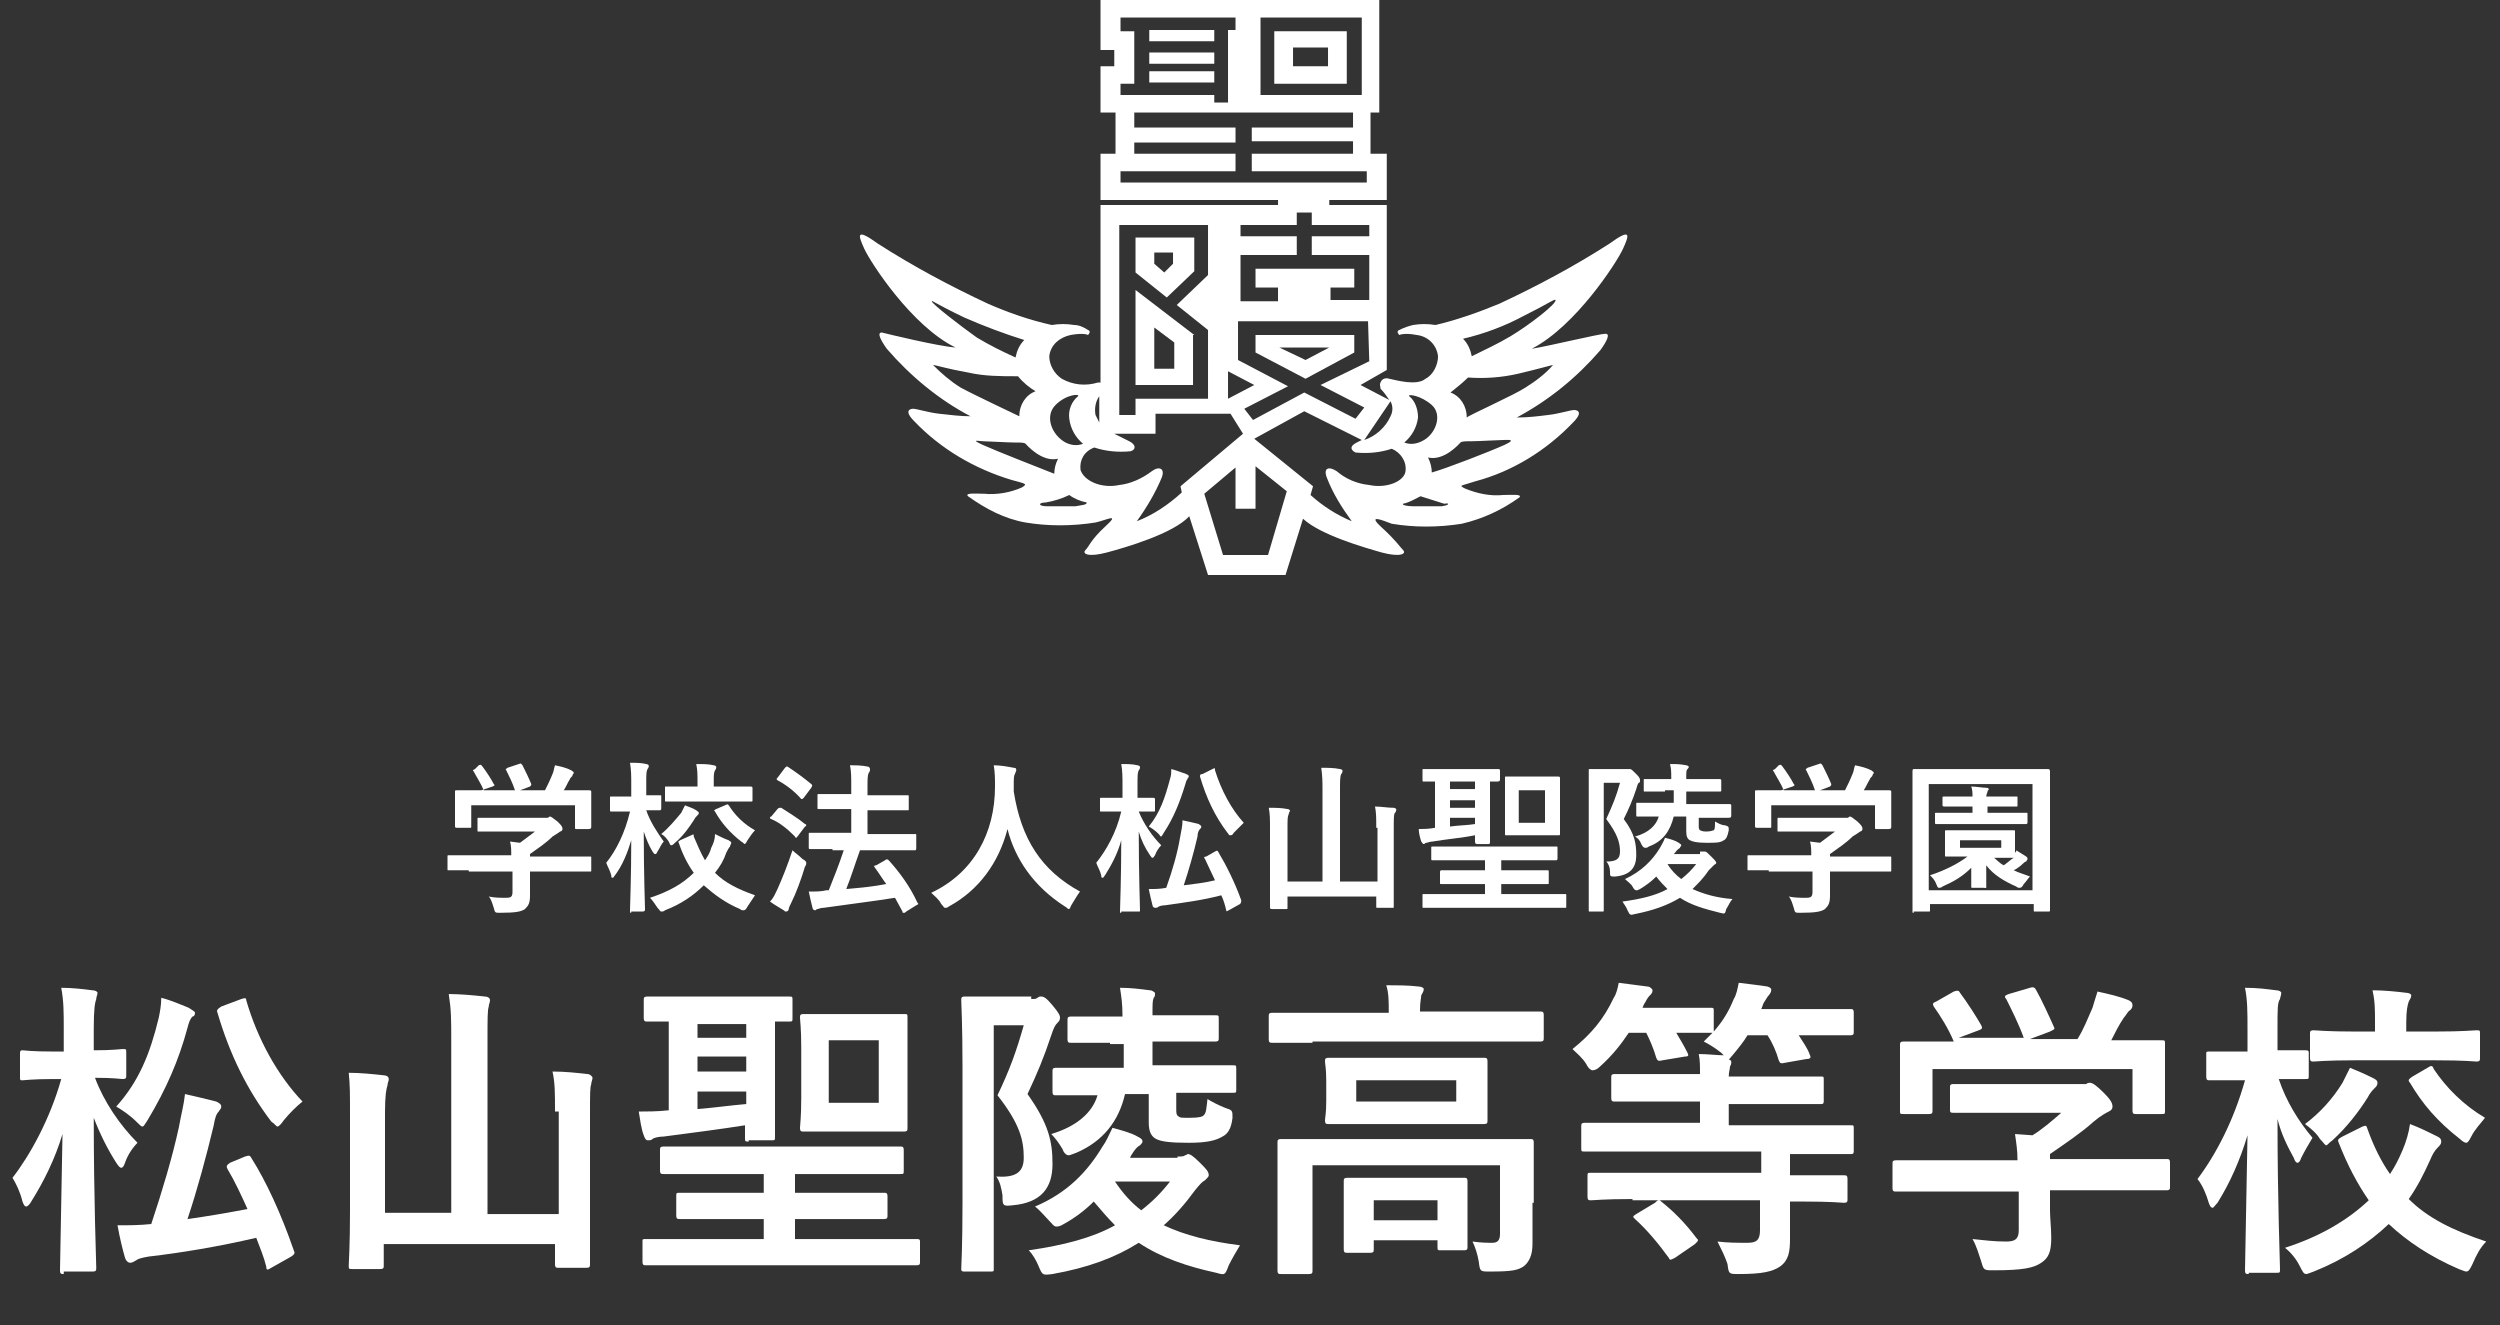 <?xml version="1.0" encoding="utf-8"?>
<!-- Generator: Adobe Illustrator 24.3.0, SVG Export Plug-In . SVG Version: 6.00 Build 0)  -->
<svg version="1.1" id="レイヤー_1" xmlns="http://www.w3.org/2000/svg" xmlns:xlink="http://www.w3.org/1999/xlink" x="0px"
	 y="0px" viewBox="0 0 200 106" style="enable-background:new 0 0 200 106;" xml:space="preserve">
<rect x="0" y="0" width="200" height="106" fill="#333333" stroke="none"/>
<style type="text/css">
	.st0{enable-background:new    ;}
	.st1{fill:#FFFFFF;}
</style>
<g id="グループ_3142" transform="translate(-88 -5775.677)">
	<g class="st0">
		<path class="st1" d="M125.5,5845.3c-1.2,0-1.5,0-1.6,0c-0.1,0-0.1,0-0.1-0.1v-1c0-0.1,0-0.1,0.1-0.1c0.1,0,0.5,0,1.6,0h3.4
			c0-0.4,0-0.8-0.1-1.1l0.8,0.1c0.4-0.3,0.8-0.6,1.2-0.9H128c-1.2,0-1.6,0-1.7,0c-0.1,0-0.1,0-0.1-0.1v-0.9c0-0.1,0-0.1,0.1-0.1
			c0.1,0,0.5,0,1.7,0h3.5c0.2,0,0.3,0,0.3,0c0.1,0,0.1-0.1,0.2-0.1c0.1,0,0.2,0.1,0.6,0.4c0.3,0.3,0.4,0.4,0.4,0.6
			c0,0.1-0.1,0.2-0.2,0.2c-0.1,0.1-0.3,0.2-0.6,0.4c-0.5,0.5-1.1,0.9-1.8,1.4v0.2h3.2c1.2,0,1.5,0,1.6,0c0.1,0,0.1,0,0.1,0.1v1
			c0,0.1,0,0.1-0.1,0.1c-0.1,0-0.5,0-1.6,0h-3.2v0.8c0,0.3,0,0.8,0,1.1c0,0.6-0.1,0.8-0.4,1.1c-0.3,0.2-0.7,0.3-2,0.3
			c-0.4,0-0.4,0-0.5-0.4c-0.1-0.3-0.2-0.7-0.4-0.9c0.5,0.1,0.9,0.1,1.4,0.1c0.4,0,0.5-0.1,0.5-0.5v-1.6H125.5z M126.3,5836.9
			c0.2-0.1,0.2,0,0.3,0.1c0.3,0.4,0.7,1,0.9,1.4c0.1,0.1,0.1,0.1-0.1,0.2l-0.9,0.3h2.7c-0.2-0.6-0.5-1.2-0.7-1.6
			c-0.1-0.1,0-0.1,0.1-0.2l0.9-0.3c0.2-0.1,0.2,0,0.3,0.1c0.2,0.4,0.5,1,0.7,1.5c0,0.1,0,0.1-0.1,0.2l-0.8,0.3h2
			c0.2-0.4,0.4-0.8,0.6-1.3c0.1-0.2,0.1-0.4,0.2-0.7c0.5,0.1,0.9,0.2,1.3,0.4c0.1,0.1,0.2,0.1,0.2,0.2s-0.1,0.1-0.1,0.2
			s-0.2,0.2-0.2,0.3c-0.2,0.3-0.3,0.6-0.5,0.9h0.3c1.2,0,1.6,0,1.7,0c0.1,0,0.2,0,0.2,0.1c0,0.1,0,0.3,0,0.7v0.6c0,1.2,0,1.4,0,1.5
			c0,0.1,0,0.2-0.2,0.2h-1c-0.1,0-0.1,0-0.1-0.2v-1.7h-8.3v1.7c0,0.1,0,0.1-0.1,0.1h-1c-0.1,0-0.2,0-0.2-0.1c0-0.1,0-0.3,0-1.5v-0.5
			c0-0.5,0-0.7,0-0.8c0-0.1,0-0.1,0.2-0.1c0.1,0,0.5,0,1.7,0h0.4c-0.2-0.5-0.6-1.1-0.8-1.5c-0.1-0.1-0.1-0.1,0.1-0.2L126.3,5836.9z"
			/>
		<path class="st1" d="M138.5,5848.7c-0.1,0-0.1,0-0.1-0.2c0-0.2,0.1-2.7,0.1-5.6c-0.3,1-0.7,2-1.3,2.8c-0.1,0.1-0.1,0.2-0.2,0.2
			c-0.1,0-0.1-0.1-0.1-0.2c-0.1-0.4-0.3-0.7-0.4-1c0.8-1,1.5-2.4,1.9-4.1h-0.2c-0.9,0-1.2,0-1.3,0c-0.1,0-0.1,0-0.1-0.2v-0.9
			c0-0.1,0-0.1,0.1-0.1c0.1,0,0.4,0,1.3,0h0.3v-0.9c0-0.8,0-1.2-0.1-1.8c0.5,0,0.9,0,1.3,0.1c0.1,0,0.2,0.1,0.2,0.1
			c0,0.1,0,0.2-0.1,0.3c-0.1,0.2-0.1,0.4-0.1,1.2v0.9c0.8,0,1.1,0,1.1,0c0.1,0,0.1,0,0.1,0.1v0.9c0,0.1,0,0.2-0.1,0.2
			c-0.1,0-0.3,0-1.1,0c0.3,0.9,0.9,1.8,1.4,2.5c-0.2,0.2-0.3,0.5-0.5,0.8c-0.1,0.2-0.1,0.2-0.2,0.2c-0.1,0-0.1-0.1-0.2-0.2
			c-0.3-0.5-0.5-1-0.7-1.6c0,3.4,0.1,6,0.1,6.2c0,0.1,0,0.2-0.2,0.2H138.5z M143.3,5842.5c0.2-0.1,0.2-0.1,0.2,0.1
			c0.3,0.7,0.6,1.4,0.9,1.9c0.2-0.3,0.4-0.6,0.5-1c0.2-0.4,0.3-0.7,0.3-1.1c0.4,0.2,0.8,0.4,1.1,0.5c0.1,0.1,0.2,0.1,0.2,0.2
			c0,0.1-0.1,0.2-0.1,0.3c-0.1,0.1-0.2,0.3-0.3,0.5c-0.2,0.6-0.5,1.1-0.9,1.6c0.8,0.8,1.8,1.3,3.2,1.8c-0.2,0.3-0.4,0.6-0.6,0.9
			c-0.1,0.2-0.2,0.3-0.3,0.3c-0.1,0-0.2,0-0.3-0.1c-1.2-0.5-2.1-1.2-2.9-1.9c-0.8,0.8-1.8,1.5-3.1,2c-0.1,0.1-0.2,0.1-0.3,0.1
			c-0.1,0-0.1-0.1-0.3-0.3c-0.2-0.3-0.4-0.6-0.6-0.8c1.5-0.5,2.6-1.1,3.5-2c-0.5-0.7-0.9-1.5-1.2-2.4c-0.1-0.1,0-0.1,0.1-0.2
			L143.3,5842.5z M143.7,5840.5c0.1,0.1,0.2,0.1,0.2,0.2s0,0.1-0.1,0.2c-0.1,0.1-0.2,0.2-0.3,0.4c-0.4,0.6-0.8,1.2-1.5,1.8
			c-0.1,0.1-0.2,0.2-0.3,0.2s-0.1-0.1-0.2-0.3c-0.2-0.3-0.4-0.5-0.6-0.6c0.6-0.5,1.1-1.1,1.6-1.7c0.1-0.2,0.2-0.4,0.3-0.6
			C143,5840.2,143.4,5840.3,143.7,5840.5z M143,5839.8c-1.2,0-1.7,0-1.7,0c-0.1,0-0.1,0-0.1-0.1v-1c0-0.1,0-0.1,0.1-0.1
			c0.1,0,0.5,0,1.7,0h0.8v-0.4c0-0.6,0-0.9-0.1-1.4c0.5,0,1,0,1.4,0.1c0.1,0,0.2,0.1,0.2,0.1c0,0.1,0,0.2-0.1,0.3
			c-0.1,0.2-0.1,0.4-0.1,0.9v0.4h1.2c1.2,0,1.6,0,1.7,0c0.1,0,0.2,0,0.2,0.1v1c0,0.1,0,0.1-0.2,0.1c-0.1,0-0.5,0-1.7,0H143z
			 M146,5840.1c0.2-0.1,0.2-0.1,0.3,0c0.5,0.8,1.2,1.5,2.1,2c-0.2,0.2-0.4,0.5-0.6,0.8c-0.1,0.2-0.2,0.3-0.2,0.3
			c-0.1,0-0.1-0.1-0.3-0.2c-0.9-0.7-1.6-1.5-2.1-2.4c-0.1-0.1-0.1-0.1,0.1-0.2L146,5840.1z"/>
		<path class="st1" d="M150.2,5840.4c0.1-0.1,0.1-0.1,0.3-0.1c0.6,0.4,1.3,0.8,1.9,1.3c0.1,0,0.1,0.1,0.1,0.1c0,0,0,0.1-0.1,0.1
			l-0.6,0.8c-0.1,0.1-0.1,0.1-0.1,0.1s-0.1,0-0.1-0.1c-0.6-0.6-1.2-1.1-1.9-1.4c-0.1,0-0.1-0.1-0.1-0.1s0-0.1,0.1-0.1L150.2,5840.4z
			 M150.2,5846.8c0.4-0.9,0.8-1.9,1.2-3.1c0.2,0.2,0.5,0.4,0.8,0.7c0.2,0.1,0.3,0.2,0.3,0.3c0,0.1,0,0.2-0.1,0.3
			c-0.3,1-0.7,2.1-1.1,2.9c-0.1,0.2-0.2,0.4-0.2,0.5c0,0.1-0.1,0.2-0.2,0.2c-0.1,0-0.1,0-0.2-0.1c-0.3-0.2-0.7-0.4-1.1-0.7
			C149.9,5847.5,150,5847.2,150.2,5846.8z M150.8,5837.1c0.1-0.1,0.1-0.1,0.2-0.1c0.6,0.4,1.3,0.9,1.9,1.4c0.1,0.1,0.1,0.1,0,0.3
			l-0.6,0.8c-0.1,0.1-0.1,0.1-0.2,0.1c-0.5-0.6-1.3-1.2-1.9-1.5c-0.1-0.1-0.1-0.1,0-0.2L150.8,5837.1z M154.6,5843.6
			c-1.3,0-1.7,0-1.8,0c-0.1,0-0.1,0-0.1-0.2v-1c0-0.1,0-0.1,0.1-0.1c0.1,0,0.5,0,1.8,0h1.5v-1.9h-0.9c-1.2,0-1.7,0-1.7,0
			c-0.1,0-0.1,0-0.1-0.1v-1c0-0.1,0-0.1,0.1-0.1c0.1,0,0.5,0,1.7,0h0.9v-0.6c0-0.8,0-1.2-0.1-1.7c0.5,0,0.9,0,1.4,0.1
			c0.1,0,0.2,0.1,0.2,0.2c0,0.1,0,0.2-0.1,0.3c-0.1,0.2-0.1,0.5-0.1,1.2v0.6h1.4c1.2,0,1.7,0,1.8,0c0.1,0,0.1,0,0.1,0.1v1
			c0,0.1,0,0.1-0.1,0.1c-0.1,0-0.5,0-1.8,0h-1.4v1.9h2c1.3,0,1.7,0,1.8,0c0.1,0,0.1,0,0.1,0.1v1c0,0.1,0,0.2-0.1,0.2
			c-0.1,0-0.5,0-1.8,0h-2.6c-0.4,1.1-0.7,2.1-1.1,3.1c1.1-0.1,2.2-0.2,3.2-0.4c-0.3-0.4-0.6-0.9-0.9-1.3c-0.1-0.1-0.1-0.2,0.1-0.2
			l0.7-0.4c0.1-0.1,0.2-0.1,0.3,0c0.9,1,1.7,2.1,2.3,3.4c0.1,0.1,0.1,0.1-0.1,0.2l-0.8,0.5c-0.1,0.1-0.1,0.1-0.2,0.1s-0.1,0-0.1-0.1
			c-0.2-0.4-0.4-0.7-0.6-1.1c-1.9,0.3-3.6,0.5-5.7,0.8c-0.3,0-0.4,0.1-0.5,0.1s-0.1,0.1-0.2,0.1c-0.1,0-0.2-0.1-0.2-0.2
			c-0.1-0.4-0.2-0.8-0.3-1.3c0.6,0,1,0,1.4-0.1c0.1,0,0.1,0,0.2,0c0.4-1,0.8-2,1.2-3.2H154.6z"/>
		<path class="st1" d="M173.7,5848.1c-0.1,0.2-0.1,0.3-0.2,0.3c-0.1,0-0.1-0.1-0.3-0.2c-2.5-1.6-4-3.8-4.6-6.2
			c-0.7,2.7-2.3,4.9-4.7,6.2c-0.1,0.1-0.2,0.1-0.3,0.1c-0.1,0-0.1-0.1-0.3-0.3c-0.2-0.4-0.5-0.6-0.8-0.9c3.4-1.6,5.1-4.8,5.1-8.5
			c0-0.6,0-1.1-0.1-1.7c0.5,0,1.1,0.1,1.6,0.2c0.2,0,0.2,0.1,0.2,0.2c0,0.1-0.1,0.2-0.1,0.3c-0.1,0.1-0.1,0.4-0.1,0.9
			c0,0.2,0,0.3,0,0.5c0.6,3.8,2.2,6.3,5.3,8C174.1,5847.4,173.9,5847.8,173.7,5848.1z"/>
		<path class="st1" d="M177.7,5848.7c-0.1,0-0.1,0-0.1-0.1c0-0.2,0.1-2.7,0.1-5.7c-0.3,1.1-0.8,2-1.3,2.8c-0.1,0.1-0.1,0.2-0.2,0.2
			c-0.1,0-0.1-0.1-0.1-0.2c-0.1-0.4-0.3-0.7-0.4-1c0.8-1,1.6-2.4,2-4.1h-0.3c-0.9,0-1.2,0-1.3,0c-0.1,0-0.1,0-0.1-0.1v-0.9
			c0-0.1,0-0.1,0.1-0.1c0.1,0,0.4,0,1.3,0h0.4v-0.9c0-0.8,0-1.2-0.1-1.8c0.5,0,0.9,0,1.3,0.1c0.1,0,0.2,0.1,0.2,0.1
			c0,0.1,0,0.2-0.1,0.3c-0.1,0.2-0.1,0.4-0.1,1.3v0.9c0.8,0,1.1,0,1.2,0c0.1,0,0.2,0,0.2,0.1v0.9c0,0.1,0,0.1-0.2,0.1
			c-0.1,0-0.4,0-1.1,0c0.4,1,1.1,2,1.8,2.7c-0.2,0.2-0.4,0.5-0.5,0.8c-0.1,0.1-0.1,0.2-0.2,0.2c-0.1,0-0.1-0.1-0.2-0.2
			c-0.4-0.6-0.7-1.2-0.9-1.9c0,3.4,0.1,6,0.1,6.3c0,0.1,0,0.1-0.1,0.1H177.7z M185.2,5843.8c0.2-0.1,0.2-0.1,0.3,0.1
			c0.6,1,1.3,2.4,1.8,3.8c0,0.1,0,0.2-0.1,0.3l-0.9,0.5c-0.2,0.1-0.2,0.1-0.2,0c-0.1-0.4-0.2-0.8-0.4-1.2c-1.5,0.4-3.1,0.6-4.5,0.8
			c-0.3,0-0.5,0.1-0.5,0.1c-0.1,0.1-0.2,0.1-0.3,0.1c-0.1,0-0.2-0.1-0.2-0.2c-0.1-0.4-0.2-0.8-0.3-1.3c0.5,0,0.9,0,1.4-0.1
			c0.5-1.4,0.9-2.8,1.1-4c0.1-0.6,0.2-0.9,0.2-1.4c0.5,0.1,0.9,0.2,1.3,0.3c0.1,0.1,0.2,0.1,0.2,0.2c0,0.1,0,0.1-0.1,0.2
			c-0.1,0.1-0.2,0.3-0.2,0.6c-0.3,1.3-0.7,2.7-1.1,3.9c0.8-0.1,1.7-0.2,2.5-0.4c-0.3-0.6-0.5-1.1-0.8-1.7c-0.1-0.1-0.1-0.2,0.1-0.2
			L185.2,5843.8z M181.6,5838c0.1-0.3,0.1-0.5,0.1-0.8c0.4,0.1,0.9,0.3,1.2,0.4c0.2,0.1,0.2,0.1,0.2,0.2s-0.1,0.1-0.1,0.2
			c-0.1,0.1-0.1,0.2-0.2,0.5c-0.4,1.3-0.9,2.6-1.7,3.8c-0.1,0.2-0.2,0.3-0.2,0.3c-0.1,0-0.1-0.1-0.2-0.2c-0.3-0.3-0.6-0.5-0.8-0.6
			C180.8,5840.7,181.2,5839.5,181.6,5838z M185,5837.2c0.2-0.1,0.2-0.1,0.2,0.1c0.5,1.6,1.3,3.1,2.3,4.2c-0.2,0.2-0.5,0.5-0.8,0.8
			c-0.1,0.2-0.2,0.2-0.3,0.2c-0.1,0-0.1-0.1-0.2-0.2c-1-1.3-1.7-2.8-2.2-4.5c0-0.1,0-0.2,0.2-0.2L185,5837.2z"/>
		<path class="st1" d="M198.1,5841.9c0-0.8,0-1.2-0.1-1.7c0.5,0,1,0.1,1.5,0.1c0.1,0,0.2,0.1,0.2,0.1c0,0.1,0,0.2-0.1,0.3
			c-0.1,0.1-0.1,0.4-0.1,1.3v4c0,1.4,0,2.2,0,2.2c0,0.1,0,0.1-0.1,0.1h-1.2c-0.1,0-0.1,0-0.1-0.1v-0.8h-7.1v0.9c0,0.1,0,0.1-0.1,0.1
			h-1.1c-0.1,0-0.2,0-0.2-0.1c0-0.1,0-0.8,0-2.2v-4.1c0-0.8,0-1.2-0.1-1.7c0.5,0,1,0,1.5,0.1c0.1,0,0.2,0.1,0.2,0.1
			c0,0.1-0.1,0.2-0.1,0.3c-0.1,0.2-0.1,0.4-0.1,1.2v4.2h2.8v-7.1c0-0.9,0-1.3-0.1-2c0.5,0,1,0,1.5,0.1c0.1,0,0.2,0.1,0.2,0.1
			c0,0.1,0,0.2-0.1,0.3c-0.1,0.2-0.1,0.5-0.1,1.4v7.2h3V5841.9z"/>
		<path class="st1" d="M206.2,5843.2c-0.1,0-0.2,0-0.2-0.2c0,0,0-0.2,0-0.5c-1,0.2-2.2,0.3-3.4,0.5c-0.2,0-0.4,0.1-0.5,0.1
			c-0.1,0-0.1,0.1-0.2,0.1c-0.1,0-0.1-0.1-0.2-0.2c-0.1-0.3-0.2-0.7-0.2-1c0.3,0,0.8,0,1.3-0.1v-3.7c-0.6,0-0.8,0-0.9,0
			c-0.1,0-0.1,0-0.1-0.2v-0.7c0-0.1,0-0.1,0.1-0.1c0.1,0,0.5,0,1.6,0h2.7c1.1,0,1.5,0,1.6,0c0.1,0,0.2,0,0.2,0.1v0.7
			c0,0.1,0,0.2-0.2,0.2c-0.1,0-0.2,0-0.6,0v3.4c0,0.9,0,1.3,0,1.4c0,0.1,0,0.2-0.1,0.2H206.2z M203.5,5848.3c-1.2,0-1.5,0-1.6,0
			c-0.1,0-0.1,0-0.1-0.1v-0.9c0-0.1,0-0.1,0.1-0.1c0.1,0,0.5,0,1.6,0h3.3v-0.8h-1.7c-1.3,0-1.7,0-1.8,0c-0.1,0-0.1,0-0.1-0.1v-0.8
			c0-0.1,0-0.2,0.1-0.2c0.1,0,0.5,0,1.8,0h1.7v-0.8h-2.4c-1.3,0-1.7,0-1.8,0c-0.1,0-0.1,0-0.1-0.2v-0.8c0-0.1,0-0.1,0.1-0.1
			c0.1,0,0.5,0,1.8,0h6.3c1.3,0,1.7,0,1.8,0c0.1,0,0.1,0,0.1,0.1v0.8c0,0.1,0,0.2-0.1,0.2c-0.1,0-0.5,0-1.8,0h-2.6v0.8h1.9
			c1.3,0,1.7,0,1.8,0c0.1,0,0.1,0,0.1,0.2v0.8c0,0.1,0,0.1-0.1,0.1c-0.1,0-0.5,0-1.8,0h-1.9v0.8h3.5c1.2,0,1.5,0,1.6,0
			c0.1,0,0.1,0,0.1,0.1v0.9c0,0.1,0,0.1-0.1,0.1c-0.1,0-0.5,0-1.6,0H203.5z M206,5838.8v-0.6h-2v0.6H206z M206,5840.3v-0.6h-2v0.6
			H206z M206,5841.1h-2v0.7c0.7-0.1,1.4-0.1,2-0.2V5841.1z M211.3,5837.8c0.9,0,1.2,0,1.3,0c0.1,0,0.2,0,0.2,0.1c0,0.1,0,0.4,0,1.2
			v2.1c0,0.8,0,1.2,0,1.2c0,0.1,0,0.1-0.2,0.1c-0.1,0-0.4,0-1.3,0h-1.5c-0.9,0-1.2,0-1.3,0c-0.1,0-0.1,0-0.1-0.1c0-0.1,0-0.4,0-1.2
			v-2.1c0-0.8,0-1.2,0-1.2c0-0.1,0-0.1,0.1-0.1c0.1,0,0.4,0,1.3,0H211.3z M211.6,5838.9h-2.1v2.6h2.1V5838.9z"/>
		<path class="st1" d="M217.9,5837.2c0.1,0,0.2,0,0.3,0c0.1,0,0.1,0,0.2,0c0.1,0,0.2,0.1,0.5,0.4c0.3,0.3,0.3,0.4,0.3,0.5
			s0,0.2-0.1,0.2c-0.1,0.1-0.1,0.2-0.2,0.5c-0.3,0.9-0.6,1.6-1,2.4c0.9,1.2,1,2,1,2.9c0,1-0.5,1.6-1.7,1.7c-0.4,0-0.4,0-0.4-0.4
			c0-0.3-0.1-0.6-0.3-0.8c0.8,0,1.1-0.2,1.1-0.8c0-0.7-0.2-1.4-1.1-2.6c0.5-1.1,0.8-1.8,1.1-2.9h-1.3v7.4c0,1.8,0,2.7,0,2.8
			c0,0.1,0,0.1-0.1,0.1h-1c-0.1,0-0.1,0-0.1-0.1c0-0.1,0-1,0-2.8v-5.6c0-1.8,0-2.7,0-2.8c0-0.1,0-0.1,0.1-0.1c0.1,0,0.4,0,1,0H217.9
			z M224,5843.8c0.2,0,0.3,0,0.3,0c0.1,0,0.1,0,0.1,0c0.1,0,0.2,0.1,0.5,0.4c0.2,0.2,0.4,0.4,0.4,0.5c0,0.1-0.1,0.1-0.2,0.2
			c-0.1,0.1-0.2,0.2-0.4,0.4c-0.4,0.6-0.8,1-1.3,1.5c0.9,0.4,1.9,0.7,3.2,0.8c-0.2,0.2-0.3,0.5-0.5,0.8c-0.1,0.4-0.1,0.4-0.5,0.3
			c-1.2-0.3-2.3-0.6-3.2-1.2c-1,0.6-2.1,1-3.6,1.3c-0.4,0.1-0.4,0.1-0.6-0.3c-0.1-0.3-0.3-0.5-0.4-0.7c1.5-0.2,2.7-0.5,3.6-1
			c-0.3-0.3-0.6-0.6-0.9-1c-0.4,0.4-0.8,0.7-1.3,1c-0.2,0.1-0.2,0.1-0.3,0.1c-0.1,0-0.2-0.1-0.3-0.3s-0.4-0.4-0.6-0.6
			c1.3-0.6,2.2-1.5,2.8-2.5c0.1-0.2,0.3-0.5,0.4-0.8c0.4,0.1,0.8,0.2,1.1,0.4c0.1,0.1,0.2,0.1,0.2,0.2c0,0.1-0.1,0.1-0.1,0.2
			c-0.1,0.1-0.2,0.1-0.4,0.4l-0.1,0.1H224z M221.2,5839c-1.2,0-1.5,0-1.6,0c-0.1,0-0.1,0-0.1-0.1v-0.8c0-0.1,0-0.1,0.1-0.1
			c0.1,0,0.5,0,1.6,0h0.5c0-0.6,0-0.8-0.1-1.2c0.5,0,0.8,0,1.3,0.1c0.1,0,0.2,0.1,0.2,0.1c0,0.1,0,0.1-0.1,0.2
			c-0.1,0.1-0.1,0.2-0.1,0.7v0.1h1c1.2,0,1.5,0,1.6,0c0.1,0,0.2,0,0.2,0.1v0.8c0,0.1,0,0.1-0.2,0.1c-0.1,0-0.5,0-1.6,0h-1v1h1.6
			c1.2,0,1.7,0,1.8,0c0.1,0,0.2,0,0.2,0.1v0.8c0,0.1,0,0.2-0.2,0.2c-0.1,0-0.5,0-1.8,0h-0.6v0.7c0,0.1,0,0.2,0.1,0.3
			c0.1,0,0.1,0.1,0.5,0.1c0.4,0,0.5-0.1,0.6-0.1c0.1-0.1,0.1-0.3,0.1-0.7c0.2,0.1,0.5,0.3,0.8,0.3c0.3,0.1,0.3,0.1,0.3,0.4
			c-0.1,0.5-0.2,0.7-0.4,0.8c-0.3,0.2-0.6,0.2-1.4,0.2s-1.1-0.1-1.3-0.2c-0.2-0.1-0.3-0.3-0.3-0.7v-1.2h-1c-0.3,1.2-0.9,2-2,2.4
			c-0.1,0.1-0.2,0.1-0.3,0.1c-0.1,0-0.2-0.1-0.3-0.3c-0.1-0.3-0.3-0.5-0.5-0.6c1.1-0.3,1.7-0.9,1.9-1.6c-1.2,0-1.7,0-1.7,0
			c-0.1,0-0.1,0-0.1-0.2v-0.8c0-0.1,0-0.1,0.1-0.1c0.1,0,0.5,0,1.8,0h1.1v-1H221.2z M221.4,5844.8c0.3,0.5,0.7,0.9,1.1,1.2
			c0.5-0.4,0.8-0.7,1.2-1.2H221.4z"/>
		<path class="st1" d="M229.5,5845.3c-1.2,0-1.5,0-1.6,0c-0.1,0-0.1,0-0.1-0.1v-1c0-0.1,0-0.1,0.1-0.1c0.1,0,0.5,0,1.6,0h3.4
			c0-0.4,0-0.8-0.1-1.1l0.8,0.1c0.4-0.3,0.8-0.6,1.2-0.9H232c-1.2,0-1.6,0-1.7,0c-0.1,0-0.1,0-0.1-0.1v-0.9c0-0.1,0-0.1,0.1-0.1
			c0.1,0,0.5,0,1.7,0h3.5c0.2,0,0.3,0,0.3,0c0.1,0,0.1-0.1,0.2-0.1c0.1,0,0.2,0.1,0.6,0.4c0.3,0.3,0.4,0.4,0.4,0.6
			c0,0.1-0.1,0.2-0.2,0.2c-0.1,0.1-0.3,0.2-0.6,0.4c-0.5,0.5-1.1,0.9-1.8,1.4v0.2h3.2c1.2,0,1.5,0,1.6,0c0.1,0,0.1,0,0.1,0.1v1
			c0,0.1,0,0.1-0.1,0.1c-0.1,0-0.5,0-1.6,0h-3.2v0.8c0,0.3,0,0.8,0,1.1c0,0.6-0.1,0.8-0.4,1.1c-0.3,0.2-0.7,0.3-2,0.3
			c-0.4,0-0.4,0-0.5-0.4c-0.1-0.3-0.2-0.7-0.4-0.9c0.5,0.1,0.9,0.1,1.4,0.1c0.4,0,0.5-0.1,0.5-0.5v-1.6H229.5z M230.3,5836.9
			c0.2-0.1,0.2,0,0.3,0.1c0.3,0.4,0.7,1,0.9,1.4c0.1,0.1,0.1,0.1-0.1,0.2l-0.9,0.3h2.7c-0.2-0.6-0.5-1.2-0.7-1.6
			c-0.1-0.1,0-0.1,0.1-0.2l0.9-0.3c0.2-0.1,0.2,0,0.3,0.1c0.2,0.4,0.5,1,0.7,1.5c0,0.1,0,0.1-0.1,0.2l-0.8,0.3h2
			c0.2-0.4,0.4-0.8,0.6-1.3c0.1-0.2,0.1-0.4,0.2-0.7c0.5,0.1,0.9,0.2,1.3,0.4c0.1,0.1,0.2,0.1,0.2,0.2s-0.1,0.1-0.1,0.2
			s-0.2,0.2-0.2,0.3c-0.2,0.3-0.3,0.6-0.5,0.9h0.3c1.2,0,1.6,0,1.7,0c0.1,0,0.2,0,0.2,0.1c0,0.1,0,0.3,0,0.7v0.6c0,1.2,0,1.4,0,1.5
			c0,0.1,0,0.2-0.2,0.2h-1c-0.1,0-0.1,0-0.1-0.2v-1.7h-8.3v1.7c0,0.1,0,0.1-0.1,0.1h-1c-0.1,0-0.2,0-0.2-0.1c0-0.1,0-0.3,0-1.5v-0.5
			c0-0.5,0-0.7,0-0.8c0-0.1,0-0.1,0.2-0.1c0.1,0,0.5,0,1.7,0h0.4c-0.2-0.5-0.6-1.1-0.8-1.5c-0.1-0.1-0.1-0.1,0.1-0.2L230.3,5836.9z"
			/>
		<path class="st1" d="M241.1,5848.7c-0.1,0-0.1,0-0.1-0.1c0-0.1,0-1,0-5v-2.6c0-2.6,0-3.5,0-3.6c0-0.1,0-0.2,0.1-0.2
			c0.1,0,0.5,0,1.7,0h7.3c1.2,0,1.6,0,1.7,0c0.1,0,0.2,0,0.2,0.2c0,0.1,0,1,0,3.1v3c0,4.1,0,5,0,5c0,0.1,0,0.1-0.2,0.1h-1
			c-0.1,0-0.1,0-0.1-0.1v-0.5h-8.3v0.5c0,0.1,0,0.1-0.1,0.1H241.1z M242.3,5846.9h8.3v-8.5h-8.3V5846.9z M247.6,5842.1
			c1.1,0,1.5,0,1.5,0c0.1,0,0.1,0,0.1,0.1c0,0.1,0,0.2,0,0.7v0.5c0,0.3,0,0.4,0,0.5c0.1-0.1,0.1-0.1,0.1-0.2
			c0.3,0.2,0.5,0.3,0.8,0.5c0.1,0.1,0.1,0.1,0.1,0.2c0,0.1-0.1,0.1-0.1,0.2c-0.1,0-0.2,0.1-0.3,0.2c-0.2,0.2-0.5,0.4-0.7,0.5
			c0.4,0.2,0.8,0.3,1.3,0.5c-0.2,0.2-0.3,0.4-0.5,0.6c-0.1,0.2-0.2,0.3-0.3,0.3c-0.1,0-0.2,0-0.3-0.1c-0.9-0.4-1.8-0.9-2.4-1.7
			c0,0.8,0,1.5,0,1.7s0,0.1-0.2,0.1h-0.9c-0.1,0-0.1,0-0.1-0.1s0-0.8,0-1.5c-0.7,0.7-1.4,1.1-2.3,1.5c-0.1,0.1-0.2,0.1-0.3,0.1
			c-0.1,0-0.1-0.1-0.2-0.3c-0.1-0.3-0.3-0.5-0.5-0.7c1.2-0.4,2.2-0.9,3-1.5h-0.1c-1.1,0-1.5,0-1.6,0c-0.1,0-0.1,0-0.1-0.1
			c0-0.1,0-0.2,0-0.7v-0.5c0-0.4,0-0.6,0-0.7c0-0.1,0-0.1,0.1-0.1c0.1,0,0.5,0,1.6,0H247.6z M244.6,5841.6c-1.2,0-1.7,0-1.7,0
			c-0.1,0-0.1,0-0.1-0.2v-0.6c0-0.1,0-0.1,0.1-0.1c0.1,0,0.5,0,1.7,0h1.2v-0.5h-0.6c-1.1,0-1.5,0-1.6,0c-0.1,0-0.2,0-0.2-0.1v-0.6
			c0-0.1,0-0.1,0.2-0.1c0.1,0,0.5,0,1.6,0h0.6c0-0.3,0-0.5-0.1-0.8c0.4,0,0.9,0.1,1.2,0.1c0.2,0,0.2,0.1,0.2,0.1
			c0,0.1-0.1,0.1-0.1,0.2c0,0.1-0.1,0.2-0.1,0.4h0.8c1.2,0,1.5,0,1.6,0c0.1,0,0.1,0,0.1,0.1v0.6c0,0.1,0,0.1-0.1,0.1
			c-0.1,0-0.5,0-1.6,0H247v0.5h1.4c1.2,0,1.7,0,1.7,0c0.1,0,0.1,0,0.1,0.1v0.6c0,0.1,0,0.2-0.1,0.2c-0.1,0-0.5,0-1.7,0H244.6z
			 M248.1,5842.9h-3.3v0.6h3.3V5842.9z M247.4,5844.2c0.3,0.2,0.5,0.5,0.9,0.7c0.3-0.2,0.6-0.5,0.8-0.6c-0.2,0-0.6,0-1.4,0H247.4z"
			/>
	</g>
	<g class="st0">
		<path class="st1" d="M93.1,5877.6c-0.2,0-0.3,0-0.3-0.3c0-0.4,0.1-5.1,0.2-10.9c-0.6,2-1.5,3.8-2.5,5.4c-0.1,0.2-0.3,0.4-0.4,0.4
			c-0.1,0-0.2-0.1-0.3-0.4c-0.2-0.8-0.5-1.4-0.8-1.9c1.4-1.8,3-4.7,3.9-7.9h-0.6c-1.8,0-2.3,0.1-2.5,0.1c-0.2,0-0.2,0-0.2-0.3v-1.8
			c0-0.2,0-0.3,0.2-0.3c0.1,0,0.7,0.1,2.5,0.1h0.8v-1.7c0-1.5,0-2.3-0.2-3.4c0.9,0,1.7,0.1,2.5,0.2c0.2,0,0.4,0.1,0.4,0.2
			c0,0.2-0.1,0.3-0.1,0.5c-0.1,0.3-0.2,0.7-0.2,2.4v1.7c1.6,0,2.1-0.1,2.3-0.1c0.3,0,0.3,0,0.3,0.3v1.8c0,0.2,0,0.3-0.3,0.3
			c-0.1,0-0.7-0.1-2.2-0.1c0.7,1.9,2,3.8,3.4,5.2c-0.4,0.4-0.8,1-1,1.6c-0.1,0.3-0.2,0.4-0.3,0.4c-0.1,0-0.2-0.1-0.4-0.4
			c-0.7-1.1-1.3-2.3-1.8-3.6c0,6.5,0.2,11.6,0.2,12c0,0.2,0,0.3-0.3,0.3H93.1z M107.6,5868.2c0.3-0.1,0.4-0.1,0.5,0.1
			c1.2,1.9,2.4,4.5,3.4,7.4c0.1,0.2,0.1,0.3-0.2,0.5l-1.6,0.9c-0.3,0.2-0.4,0.2-0.4-0.1c-0.2-0.8-0.5-1.5-0.8-2.3
			c-3,0.7-6,1.2-8.6,1.5c-0.6,0.1-0.9,0.2-1,0.3c-0.2,0.1-0.3,0.2-0.5,0.2c-0.1,0-0.3-0.1-0.4-0.4c-0.2-0.7-0.4-1.5-0.6-2.6
			c1,0,1.7,0,2.7-0.1c0.9-2.7,1.7-5.4,2.2-7.7c0.2-1.1,0.4-1.8,0.5-2.7c0.9,0.2,1.7,0.4,2.5,0.6c0.2,0.1,0.4,0.2,0.4,0.4
			c0,0.2-0.1,0.2-0.2,0.4c-0.2,0.2-0.3,0.5-0.4,1.1c-0.6,2.5-1.3,5.1-2.1,7.5c1.5-0.2,3.2-0.5,4.8-0.8c-0.5-1.1-1-2.2-1.6-3.2
			c-0.1-0.2-0.1-0.3,0.2-0.5L107.6,5868.2z M100.7,5857.1c0.1-0.5,0.2-1,0.2-1.6c0.8,0.2,1.7,0.6,2.2,0.8c0.3,0.2,0.5,0.3,0.5,0.4
			c0,0.2-0.1,0.3-0.2,0.3c-0.2,0.2-0.3,0.5-0.4,0.9c-0.7,2.6-1.7,4.9-3.2,7.4c-0.2,0.3-0.3,0.5-0.4,0.5c-0.1,0-0.2-0.1-0.5-0.4
			c-0.5-0.5-1.1-0.9-1.6-1.2C99.1,5862.2,100,5860,100.7,5857.1z M107.3,5855.6c0.3-0.1,0.4-0.1,0.4,0.1c0.9,3.1,2.5,6,4.5,8.1
			c-0.5,0.4-1,0.9-1.5,1.5c-0.2,0.3-0.4,0.5-0.5,0.5s-0.2-0.2-0.5-0.4c-1.9-2.5-3.3-5.3-4.3-8.7c-0.1-0.2,0-0.3,0.3-0.5
			L107.3,5855.6z"/>
		<path class="st1" d="M132.4,5864.6c0-1.5,0-2.3-0.2-3.2c1,0,1.9,0.1,2.8,0.2c0.2,0,0.4,0.2,0.4,0.3c0,0.2-0.1,0.3-0.1,0.5
			c-0.1,0.3-0.1,0.7-0.1,2.5v7.6c0,2.7,0,4.1,0,4.3c0,0.2,0,0.3-0.3,0.3h-2.2c-0.2,0-0.3,0-0.3-0.3v-1.6h-13.7v1.7
			c0,0.2,0,0.3-0.3,0.3h-2.2c-0.3,0-0.3,0-0.3-0.3c0-0.2,0.1-1.6,0.1-4.3v-7.9c0-1.5,0-2.2-0.1-3.2c0.9,0,1.9,0.1,2.8,0.2
			c0.2,0,0.4,0.1,0.4,0.3c0,0.2-0.1,0.3-0.1,0.5c-0.1,0.3-0.2,0.8-0.2,2.2v8h5.3V5859c0-1.8,0-2.5-0.2-3.8c0.9,0,2,0.1,2.9,0.2
			c0.2,0,0.4,0.1,0.4,0.3c0,0.2-0.1,0.3-0.1,0.5c-0.1,0.3-0.1,0.9-0.1,2.8v13.8h5.7V5864.6z"/>
		<path class="st1" d="M147.9,5867c-0.3,0-0.3,0-0.3-0.3c0-0.1,0-0.4,0-1c-1.9,0.3-4.2,0.6-6.5,0.9c-0.4,0-0.8,0.1-0.9,0.2
			c-0.1,0.1-0.2,0.1-0.4,0.1c-0.1,0-0.2-0.1-0.3-0.4c-0.2-0.5-0.3-1.3-0.4-1.9c0.6,0,1.5,0,2.4-0.1v-7.1c-1.1,0-1.6,0-1.7,0
			c-0.2,0-0.3,0-0.3-0.3v-1.4c0-0.2,0-0.3,0.3-0.3c0.1,0,0.9,0,3.1,0h5.1c2.2,0,2.9,0,3.1,0c0.3,0,0.3,0,0.3,0.3v1.4
			c0,0.3,0,0.3-0.3,0.3c-0.1,0-0.4,0-1.1,0v6.5c0,1.7,0,2.5,0,2.7c0,0.3,0,0.3-0.3,0.3H147.9z M142.8,5876.9c-2.2,0-3,0-3.1,0
			c-0.2,0-0.3,0-0.3-0.3v-1.6c0-0.2,0-0.2,0.3-0.2c0.2,0,0.9,0,3.1,0h6.3v-1.6h-3.2c-2.5,0-3.3,0-3.5,0c-0.2,0-0.3,0-0.3-0.3v-1.5
			c0-0.3,0-0.3,0.3-0.3c0.1,0,1,0,3.5,0h3.2v-1.5h-4.6c-2.4,0-3.2,0-3.4,0c-0.2,0-0.3,0-0.3-0.3v-1.6c0-0.2,0-0.3,0.3-0.3
			c0.1,0,0.9,0,3.4,0h12.1c2.4,0,3.2,0,3.4,0c0.2,0,0.3,0,0.3,0.3v1.6c0,0.3,0,0.3-0.3,0.3c-0.1,0-0.9,0-3.4,0h-5v1.5h3.6
			c2.5,0,3.3,0,3.5,0c0.2,0,0.3,0,0.3,0.3v1.5c0,0.2,0,0.3-0.3,0.3c-0.1,0-1,0-3.5,0h-3.6v1.6h6.6c2.2,0,3,0,3.1,0
			c0.2,0,0.3,0,0.3,0.2v1.6c0,0.2,0,0.3-0.3,0.3c-0.1,0-0.9,0-3.1,0H142.8z M147.7,5858.7v-1.1h-3.9v1.1H147.7z M147.7,5861.4v-1.2
			h-3.9v1.2H147.7z M147.7,5863h-3.9v1.4c1.3-0.1,2.7-0.3,3.9-0.4V5863z M157.8,5856.8c1.8,0,2.4,0,2.5,0c0.3,0,0.3,0,0.3,0.3
			c0,0.2,0,0.8,0,2.4v4c0,1.6,0,2.2,0,2.4c0,0.2,0,0.3-0.3,0.3c-0.1,0-0.8,0-2.5,0h-3c-1.8,0-2.4,0-2.5,0c-0.2,0-0.3,0-0.3-0.3
			c0-0.2,0.1-0.8,0.1-2.4v-4c0-1.6-0.1-2.2-0.1-2.4c0-0.2,0-0.3,0.3-0.3c0.2,0,0.8,0,2.5,0H157.8z M158.3,5858.9h-4v5h4V5858.9z"/>
		<path class="st1" d="M170.5,5855.6c0.2,0,0.4,0,0.5-0.1s0.2-0.1,0.3-0.1c0.2,0,0.4,0.1,0.9,0.7c0.5,0.6,0.6,0.8,0.6,1
			c0,0.2-0.1,0.3-0.2,0.4c-0.2,0.2-0.3,0.4-0.5,1c-0.6,1.8-1.1,3-1.9,4.7c1.7,2.4,2,3.8,2,5.6c0,1.9-0.9,3.1-3.2,3.3
			c-0.8,0.1-0.8,0-0.8-0.8c-0.1-0.6-0.2-1.1-0.5-1.5c1.5,0.1,2.2-0.3,2.2-1.5c0-1.4-0.3-2.7-2.1-5c1-2.1,1.5-3.5,2.1-5.6h-2.4v14.1
			c0,3.4,0,5.2,0,5.4c0,0.2,0,0.2-0.3,0.2h-2c-0.2,0-0.3,0-0.3-0.2c0-0.1,0.1-1.9,0.1-5.3v-10.8c0-3.5-0.1-5.2-0.1-5.4
			c0-0.2,0-0.3,0.3-0.3c0.2,0,0.8,0,2,0H170.5z M182.2,5868.2c0.3,0,0.5,0,0.6-0.1c0.1,0,0.2-0.1,0.2-0.1c0.2,0,0.4,0.1,1,0.7
			c0.5,0.5,0.7,0.7,0.7,1c0,0.1-0.1,0.2-0.3,0.4c-0.2,0.1-0.4,0.3-0.8,0.8c-0.8,1.1-1.6,2-2.5,2.8c1.7,0.8,3.7,1.3,6.1,1.6
			c-0.3,0.5-0.6,1-0.9,1.6c-0.3,0.8-0.3,0.8-1,0.6c-2.3-0.5-4.4-1.2-6.2-2.4c-1.9,1.2-4.1,2-6.9,2.5c-0.8,0.1-0.8,0.1-1.1-0.6
			c-0.2-0.5-0.5-1-0.8-1.3c2.8-0.4,5.1-1,6.9-2c-0.6-0.6-1.1-1.2-1.7-1.9c-0.7,0.7-1.5,1.3-2.4,1.8c-0.3,0.2-0.5,0.2-0.6,0.2
			c-0.2,0-0.3-0.2-0.6-0.5s-0.7-0.8-1.1-1.1c2.6-1.1,4.2-2.8,5.4-4.8c0.3-0.4,0.5-0.9,0.8-1.5c0.7,0.2,1.5,0.4,2,0.7
			c0.2,0.1,0.4,0.2,0.4,0.4c0,0.1-0.1,0.2-0.2,0.3c-0.2,0.1-0.4,0.3-0.7,0.8l-0.1,0.2H182.2z M176.8,5859.1c-2.2,0-3,0-3.1,0
			c-0.2,0-0.3,0-0.3-0.3v-1.5c0-0.2,0-0.3,0.3-0.3c0.2,0,0.9,0,3.1,0h1c0-1.1-0.1-1.6-0.2-2.3c0.9,0,1.6,0.1,2.4,0.2
			c0.2,0,0.4,0.2,0.4,0.2c0,0.2,0,0.3-0.1,0.4c-0.1,0.2-0.1,0.5-0.1,1.2v0.2h1.9c2.2,0,2.9,0,3.1,0c0.3,0,0.3,0,0.3,0.3v1.5
			c0,0.2,0,0.3-0.3,0.3c-0.1,0-0.9,0-3.1,0h-1.9v1.9h3c2.4,0,3.2,0,3.4,0c0.3,0,0.3,0,0.3,0.3v1.6c0,0.3,0,0.3-0.3,0.3
			c-0.1,0-1,0-3.4,0h-1.1v1.3c0,0.3,0,0.5,0.2,0.6c0.1,0.1,0.2,0.1,0.9,0.1c0.8,0,1-0.1,1.1-0.2c0.2-0.2,0.2-0.5,0.3-1.3
			c0.3,0.2,0.9,0.5,1.4,0.7c0.6,0.2,0.6,0.2,0.6,0.8c-0.1,0.9-0.4,1.3-0.8,1.5c-0.5,0.3-1.2,0.5-2.7,0.5c-1.5,0-2.2-0.1-2.6-0.3
			c-0.4-0.2-0.6-0.6-0.6-1.3v-2.3H178c-0.5,2.2-1.8,3.8-3.9,4.7c-0.3,0.1-0.5,0.2-0.6,0.2c-0.2,0-0.4-0.2-0.5-0.5
			c-0.3-0.5-0.6-0.9-0.9-1.2c2-0.6,3.3-1.7,3.7-3.1c-2.3,0-3.2,0-3.3,0c-0.2,0-0.3,0-0.3-0.3v-1.6c0-0.2,0-0.3,0.3-0.3
			c0.1,0,1,0,3.4,0h2v-1.9H176.8z M177.2,5870.2c0.6,0.9,1.3,1.7,2.1,2.3c0.9-0.7,1.6-1.4,2.3-2.3H177.2z"/>
		<path class="st1" d="M193,5859.1c-2.2,0-3,0-3.2,0c-0.2,0-0.3,0-0.3-0.3v-1.8c0-0.2,0-0.3,0.3-0.3c0.2,0,0.9,0,3.2,0h6.1v-0.1
			c0-0.8,0-1.5-0.2-2.1c0.9,0,1.8,0,2.6,0.1c0.2,0,0.4,0.1,0.4,0.2c0,0.2-0.1,0.3-0.2,0.5c0,0.2-0.1,0.5-0.1,1.2v0.1h6.4
			c2.2,0,3,0,3.2,0c0.2,0,0.3,0,0.3,0.3v1.8c0,0.2,0,0.3-0.3,0.3c-0.2,0-0.9,0-3.2,0H193z M210.6,5871.9c0,1.3,0,2.4,0,3.2
			c0,0.7-0.1,1.3-0.6,1.8c-0.5,0.4-1,0.5-2.8,0.5c-0.8,0-0.8,0-0.9-0.8c-0.1-0.6-0.3-1.2-0.5-1.6c0.8,0.1,1.1,0.1,1.6,0.1
			c0.4,0,0.6-0.2,0.6-0.7v-5.5H193v5.6c0,1.8,0,2.7,0,2.8c0,0.2,0,0.3-0.3,0.3h-2.2c-0.2,0-0.3,0-0.3-0.3c0-0.2,0-0.9,0-2.8v-4.8
			c0-1.7,0-2.5,0-2.6c0-0.2,0-0.3,0.3-0.3c0.2,0,1,0,3.4,0H207c2.4,0,3.2,0,3.4,0c0.2,0,0.3,0,0.3,0.3c0,0.2,0,1,0,2.8V5871.9z
			 M203.5,5860.3c2.3,0,3.1,0,3.2,0c0.2,0,0.3,0,0.3,0.3c0,0.2,0,0.5,0,1.6v1.5c0,1,0,1.4,0,1.6c0,0.2,0,0.3-0.3,0.3
			c-0.1,0-1,0-3.2,0h-6c-2.3,0-3.1,0-3.2,0c-0.2,0-0.3,0-0.3-0.3c0-0.2,0.1-0.5,0.1-1.6v-1.5c0-1.1-0.1-1.4-0.1-1.6
			c0-0.2,0-0.3,0.3-0.3c0.1,0,0.9,0,3.2,0H203.5z M195.8,5875.9c-0.2,0-0.3,0-0.3-0.3c0-0.2,0-0.6,0-2.9v-0.9c0-1,0-1.4,0-1.6
			c0-0.2,0-0.3,0.3-0.3c0.1,0,0.8,0,2.7,0h3.9c1.9,0,2.5,0,2.7,0c0.2,0,0.3,0,0.3,0.3c0,0.2,0,0.6,0,1.3v1.1c0,2.2,0,2.6,0,2.8
			c0,0.2,0,0.3-0.3,0.3h-1.8c-0.3,0-0.3,0-0.3-0.3v-0.5h-5.1v0.7c0,0.2,0,0.3-0.3,0.3H195.8z M204.5,5862.1h-8v1.7h8V5862.1z
			 M197.9,5873.3h5.1v-1.6h-5.1V5873.3z"/>
		<path class="st1" d="M218.6,5871.6c-2.3,0-3.1,0.1-3.3,0.1c-0.2,0-0.3,0-0.3-0.3v-1.6c0-0.3,0-0.3,0.3-0.3c0.2,0,0.9,0,3.3,0h10.3
			v-1.7h-11c-2.2,0-3,0-3.1,0c-0.3,0-0.3,0-0.3-0.3v-1.7c0-0.2,0-0.3,0.3-0.3c0.1,0,0.9,0,3.1,0h6.1v-1.7h-3.3c-2.5,0-3.3,0-3.5,0
			c-0.2,0-0.3,0-0.3-0.3v-1.6c0-0.2,0-0.3,0.3-0.3c0.2,0,1,0,3.5,0h3.3c0-0.7,0-1.1-0.1-1.6c0.7,0,1.5,0.1,2,0.1l-0.2-0.2
			c-0.5-0.4-1-0.7-1.4-0.9c0.2-0.2,0.5-0.5,0.7-0.7h-0.2c-0.1,0-0.8,0-2.7,0c0.3,0.5,0.6,1,0.9,1.6c0.1,0.2,0.1,0.3-0.2,0.3
			l-1.8,0.3c-0.4,0.1-0.4,0-0.5-0.2c-0.2-0.7-0.5-1.4-0.8-2h-1.4c-0.6,0.9-1.3,1.8-2.3,2.7c-0.2,0.2-0.4,0.3-0.6,0.3
			c-0.1,0-0.3-0.1-0.5-0.5c-0.3-0.5-0.8-0.9-1.1-1.2c1.5-1.2,2.5-2.4,3.3-4.1c0.2-0.3,0.3-0.7,0.4-1.2c0.7,0.1,1.6,0.2,2.3,0.3
			c0.2,0,0.4,0.2,0.4,0.3c0,0.2-0.1,0.3-0.2,0.4c-0.1,0.1-0.2,0.2-0.4,0.6c-0.1,0.1-0.1,0.2-0.2,0.4h2.5c2,0,2.7,0,2.9,0
			c0.3,0,0.3,0,0.3,0.3v1.6c0.7-0.8,1.2-1.6,1.6-2.6c0.2-0.3,0.3-0.8,0.4-1.3c0.8,0.1,1.7,0.2,2.3,0.3c0.3,0.1,0.3,0.2,0.3,0.3
			c0,0.1-0.1,0.3-0.2,0.4s-0.2,0.3-0.4,0.6c-0.1,0.2-0.1,0.3-0.2,0.5h3.8c2.3,0,3.2,0,3.3,0c0.2,0,0.3,0,0.3,0.3v1.5
			c0,0.2,0,0.3-0.3,0.3c-0.2,0-1,0-3.3,0h-0.8c0.3,0.5,0.7,1,0.9,1.6c0.1,0.2,0,0.3-0.3,0.3l-1.7,0.3c-0.4,0.1-0.4,0-0.5-0.2
			c-0.2-0.7-0.5-1.4-0.9-2h-1.6c-0.3,0.5-0.7,1-1.2,1.6c-0.2,0.2-0.2,0.3-0.3,0.3c0.1,0.1,0.2,0.1,0.2,0.2c0,0.2,0,0.2-0.1,0.4
			c0,0.2-0.1,0.4-0.1,0.8h3.9c2.5,0,3.3,0,3.5,0c0.2,0,0.2,0,0.2,0.3v1.6c0,0.2,0,0.3-0.2,0.3c-0.1,0-1,0-3.5,0h-3.9v1.7h6.6
			c2.2,0,3,0,3.2,0c0.2,0,0.2,0,0.2,0.3v1.7c0,0.2,0,0.3-0.2,0.3c-0.2,0-0.9,0-3.2,0h-1.7v1.7h1c2.3,0,3.1,0,3.3,0
			c0.2,0,0.3,0,0.3,0.3v1.6c0,0.2,0,0.3-0.3,0.3c-0.1,0-0.9-0.1-3.3-0.1h-1v0.4c0,0.9,0,1.8,0,2.6c0,1-0.1,1.7-0.8,2.2
			c-0.6,0.4-1.4,0.6-3.3,0.6c-0.8,0-0.8,0-0.9-0.8c-0.2-0.6-0.5-1.2-0.8-1.8c0.9,0.1,1.5,0.1,2.4,0.1c0.7,0,1-0.2,1-1v-2.4H218.6z
			 M220.4,5871.9c0.1-0.1,0.2-0.2,0.3-0.2c0.1,0,0.1,0,0.2,0.1c1,0.8,1.9,1.7,2.8,2.9c0.2,0.2,0.2,0.2-0.1,0.5l-1.6,1.1
			c-0.4,0.2-0.4,0.2-0.5,0c-0.8-1.1-1.7-2.2-2.7-3.1c-0.2-0.2-0.2-0.2,0.1-0.4L220.4,5871.9z"/>
		<path class="st1" d="M242.8,5871c-2.2,0-3,0-3.1,0c-0.2,0-0.3,0-0.3-0.3v-1.9c0-0.2,0-0.3,0.3-0.3c0.2,0,0.9,0,3.1,0h6.6
			c0-0.8-0.1-1.4-0.2-2.1l1.4,0.1c0.8-0.5,1.5-1.1,2.3-1.8h-5.4c-2.3,0-3.1,0-3.2,0c-0.2,0-0.3,0-0.3-0.2v-1.8c0-0.2,0-0.3,0.3-0.3
			c0.1,0,0.9,0,3.2,0h6.8c0.4,0,0.5,0,0.6,0c0.1-0.1,0.2-0.1,0.3-0.1c0.2,0,0.5,0.2,1.1,0.8c0.5,0.5,0.7,0.8,0.7,1.1
			c0,0.2-0.1,0.3-0.3,0.4c-0.2,0.1-0.6,0.3-1.2,0.8c-1,0.9-2.2,1.7-3.5,2.6v0.4h6.2c2.2,0,3,0,3.1,0c0.2,0,0.3,0,0.3,0.3v1.9
			c0,0.2,0,0.3-0.3,0.3c-0.2,0-0.9,0-3.1,0H252v1.6c0,0.6,0.1,1.5,0.1,2.2c0,1.1-0.2,1.6-0.8,2c-0.6,0.4-1.4,0.6-3.8,0.6
			c-0.8,0-0.8,0-1-0.7c-0.2-0.6-0.4-1.3-0.7-1.8c1,0.1,1.7,0.2,2.7,0.2c0.7,0,1-0.2,1-0.9v-3.1H242.8z M244.3,5855
			c0.3-0.1,0.4-0.1,0.5,0.1c0.6,0.8,1.3,1.9,1.7,2.6c0.1,0.2,0.1,0.3-0.2,0.4l-1.6,0.6h5.2c-0.4-1.1-1-2.3-1.4-3.1
			c-0.2-0.2-0.1-0.3,0.2-0.4l1.7-0.5c0.3-0.1,0.4,0,0.5,0.2c0.4,0.7,1,2,1.4,2.9c0.1,0.2,0.1,0.2-0.3,0.4l-1.6,0.6h3.8
			c0.5-0.8,0.8-1.6,1.2-2.5c0.1-0.3,0.2-0.7,0.4-1.3c0.9,0.2,1.8,0.4,2.5,0.7c0.2,0.1,0.3,0.2,0.3,0.4c0,0.2-0.1,0.3-0.2,0.4
			c-0.2,0.1-0.3,0.4-0.5,0.6c-0.4,0.6-0.7,1.2-1,1.8h0.7c2.3,0,3.1,0,3.3,0c0.3,0,0.3,0,0.3,0.3c0,0.2,0,0.6,0,1.3v1.2
			c0,2.2,0,2.6,0,2.8c0,0.3,0,0.3-0.3,0.3h-2c-0.2,0-0.3,0-0.3-0.3v-3.3h-16v3.3c0,0.2,0,0.3-0.3,0.3h-2c-0.3,0-0.3,0-0.3-0.3
			c0-0.2,0-0.6,0-2.8v-0.9c0-0.9,0-1.4,0-1.5c0-0.2,0-0.3,0.3-0.3c0.1,0,1,0,3.3,0h0.7c-0.4-1-1.1-2.1-1.6-2.8
			c-0.1-0.2-0.1-0.3,0.2-0.4L244.3,5855z"/>
		<path class="st1" d="M267.9,5877.6c-0.2,0-0.3,0-0.3-0.3c0-0.4,0.1-5.1,0.2-10.8c-0.6,2-1.4,3.8-2.4,5.4c-0.2,0.2-0.3,0.4-0.4,0.4
			c-0.1,0-0.2-0.1-0.3-0.4c-0.2-0.7-0.5-1.4-0.9-1.9c1.5-2,2.9-4.7,3.8-7.9h-0.4c-1.7,0-2.3,0-2.4,0c-0.2,0-0.3,0-0.3-0.3v-1.8
			c0-0.2,0-0.2,0.3-0.2c0.2,0,0.7,0,2.4,0h0.6v-1.7c0-1.5,0-2.4-0.2-3.4c1,0,1.7,0.1,2.5,0.2c0.2,0,0.4,0.1,0.4,0.2
			c0,0.2-0.1,0.4-0.1,0.5c-0.2,0.3-0.2,0.7-0.2,2.4v1.7c1.5,0,2,0,2.2,0c0.2,0,0.3,0,0.3,0.2v1.8c0,0.3,0,0.3-0.3,0.3
			c-0.1,0-0.6,0-2.1,0c0.6,1.8,1.6,3.4,2.7,4.7c-0.3,0.5-0.6,1-0.9,1.6c-0.1,0.3-0.2,0.4-0.3,0.4s-0.2-0.1-0.3-0.4
			c-0.5-0.9-1-1.9-1.3-3.1c0,6.5,0.2,11.6,0.2,12c0,0.3,0,0.3-0.3,0.3H267.9z M277,5865.8c0.3-0.1,0.3-0.1,0.4,0.2
			c0.5,1.4,1.1,2.6,1.8,3.6c0.4-0.6,0.7-1.2,1-1.9s0.5-1.4,0.6-2.1c0.8,0.3,1.6,0.7,2.2,1c0.2,0.1,0.3,0.2,0.3,0.4
			c0,0.2-0.1,0.3-0.3,0.5c-0.2,0.2-0.4,0.5-0.6,1c-0.5,1.1-1,2.1-1.7,3.1c1.5,1.5,3.5,2.5,6.2,3.4c-0.5,0.5-0.8,1.1-1.1,1.8
			c-0.2,0.4-0.3,0.6-0.5,0.6c-0.1,0-0.3-0.1-0.6-0.2c-2.3-1-4.1-2.2-5.6-3.6c-1.6,1.5-3.5,2.8-6,3.8c-0.3,0.1-0.5,0.2-0.6,0.2
			c-0.2,0-0.3-0.2-0.5-0.6c-0.3-0.6-0.7-1.1-1.2-1.5c2.8-0.9,5-2.2,6.7-3.8c-0.9-1.3-1.7-2.8-2.4-4.6c-0.1-0.2-0.1-0.3,0.3-0.5
			L277,5865.8z M277.8,5861.9c0.2,0.1,0.4,0.2,0.4,0.4c0,0.2-0.1,0.3-0.2,0.4c-0.2,0.2-0.4,0.4-0.6,0.8c-0.7,1.1-1.6,2.3-2.8,3.4
			c-0.3,0.2-0.4,0.4-0.5,0.4s-0.2-0.2-0.5-0.5c-0.3-0.5-0.8-0.9-1.2-1.2c1.2-0.9,2.2-2,3-3.3c0.2-0.4,0.4-0.8,0.6-1.2
			C276.5,5861.3,277.2,5861.6,277.8,5861.9z M276.4,5860.5c-2.3,0-3.2,0.1-3.3,0.1c-0.2,0-0.3,0-0.3-0.3v-1.9c0-0.2,0-0.3,0.3-0.3
			c0.2,0,1,0.1,3.3,0.1h1.6v-0.7c0-1.1,0-1.7-0.2-2.6c0.9,0,1.9,0.1,2.7,0.2c0.2,0,0.4,0.1,0.4,0.2c0,0.2-0.1,0.3-0.2,0.5
			c-0.1,0.3-0.2,0.7-0.2,1.7v0.7h2.3c2.3,0,3.1-0.1,3.3-0.1c0.3,0,0.3,0,0.3,0.3v1.9c0,0.2,0,0.3-0.3,0.3c-0.1,0-0.9-0.1-3.3-0.1
			H276.4z M282.2,5861.1c0.3-0.2,0.4-0.2,0.5,0.1c1,1.5,2.4,2.9,4.1,3.9c-0.3,0.4-0.8,0.9-1.1,1.5c-0.2,0.4-0.3,0.5-0.4,0.5
			c-0.1,0-0.3-0.1-0.5-0.3c-1.8-1.4-3-2.8-4-4.5c-0.2-0.2-0.1-0.3,0.2-0.5L282.2,5861.1z"/>
	</g>
	<g id="グループ_831" transform="translate(156.842 5775.677)">
		<rect id="長方形_448" x="23.1" y="2.4" class="st1" width="5.2" height="0.9"/>
		<rect id="長方形_449" x="23.1" y="4.2" class="st1" width="5.2" height="0.9"/>
		<rect id="長方形_450" x="23.1" y="5.7" class="st1" width="5.2" height="0.9"/>
		<path id="パス_846" class="st1" d="M33.1,6.7h5.8V2.5h-5.8V6.7z M34.6,3.8h2.8v1.5h-2.8V3.8z"/>
		<path id="パス_847" class="st1" d="M26.7,21.7V19H22v2.8l2.5,2L26.7,21.7z M23.5,21.1v-0.9h1.5v0.9l-0.7,0.7L23.5,21.1z"/>
		<path id="パス_848" class="st1" d="M26.7,26.8L22,23.2v7.6h4.6V26.8z M25.1,29.5h-1.6v-3.3l1.6,1.2V29.5z"/>
		<path id="パス_849" class="st1" d="M39.5,28.2v-1.4h-7.9v1.4l4,2.1L39.5,28.2z M37.5,27.8l-1.9,1l-2.1-1H37.5z"/>
		<path id="パス_850" class="st1" d="M61,19.9c0.5-1.1,0.7-1.7-1.1-0.4c-2.8,1.8-5.8,3.4-8.8,4.8C49.4,25,47.7,25.6,46,26
			c-0.6-0.1-1.2-0.1-1.8,0c-0.4,0.1-0.7,0.2-1.1,0.4c-0.3,0.1,0,0.4,0,0.4s0.4-0.2,1.4,0c0.9,0.1,1.6,0.8,1.7,1.7
			c0,0.7-0.4,1.5-1,1.8c-0.7,0.6-2.4,0.1-2.9,0c-0.3-0.1-0.6,0-0.7,0.3c-0.1,0.2,0,0.3,0,0.5c0.3,0.3,0.5,0.6,0.7,0.9L40,30.8
			l2.1-1.2V16.4h-4.6V16h4.6v-3.7h-1.3V9h0.7V0H19.2v4h1.1v1.3h-1.1V9h1.2v3.3h-1.2V16h14.2v0.4H19.2v14.2c-0.1,0-0.1,0-0.2,0
			c-1,0.3-2,0.2-2.9-0.3c-0.6-0.4-1-1.1-1-1.8c0.1-0.9,0.8-1.5,1.7-1.7c1.1-0.2,1.4,0,1.4,0s0.3-0.3,0-0.4c-0.3-0.2-0.7-0.4-1.1-0.4
			c-0.6-0.1-1.2-0.1-1.8,0c-1.8-0.4-3.5-1-5.1-1.7c-3-1.4-6-3-8.8-4.8c-1.8-1.3-1.6-0.7-1.1,0.4s3.8,6.2,7.3,7.9
			c-1.4-0.1-5.5-1.1-5.9-1.2c-0.4,0-0.1,0.6,0.4,1.3c1.9,2.2,4.2,4.1,6.7,5.4c-0.8,0-1.6-0.1-2.5-0.2c-0.9-0.1-1.8-0.4-2.1-0.4
			c0,0-0.9,0,0.1,1c2.1,2.2,4.8,3.8,7.8,4.7c1.1,0.3,1.3,0.3,0.8,0.6c-0.9,0.4-2,0.6-3,0.5c-0.6,0-1.6-0.1-1.3,0.2
			c1.4,1,2.9,1.8,4.6,2.1c1.8,0.3,3.7,0.3,5.6,0c0.9-0.2,2-0.8,0.8,0.3S18.3,43.7,18,44s0.2,0.6,1.7,0.2c1.5-0.4,5.3-1.5,6.6-2.9
			l1.5,4.7H34l1.4-4.5c1.4,1.3,4.9,2.3,6.3,2.7c1.5,0.4,2,0.1,1.7-0.2s-0.5-0.7-1.7-1.8s0-0.6,0.8-0.3c1.8,0.3,3.7,0.3,5.6,0
			c1.7-0.4,3.2-1.1,4.6-2.1c0.3-0.3-0.7-0.2-1.3-0.2c-1,0.1-2-0.1-3-0.5c-0.6-0.3-0.4-0.2,0.8-0.6c3-0.8,5.7-2.5,7.8-4.7
			c1-1,0.1-1,0.1-1c-0.3,0-1.2,0.3-2.1,0.4c-0.8,0.1-1.6,0.2-2.5,0.2c2.6-1.4,4.8-3.2,6.7-5.4c0.5-0.7,0.8-1.3,0.4-1.3
			c-0.5,0-4.6,1-5.9,1.2C57.2,26.1,60.5,21,61,19.9z M43.9,31.7c-0.2-0.2,0.9-0.1,1.8,0.7s0.3,2.4-0.8,2.9c-0.4,0.2-0.9,0.3-1.4,0.1
			c0.6-0.5,1-1.2,1.1-2C44.6,32.8,44.4,32.1,43.9,31.7L43.9,31.7z M42.4,33.3c-0.4,0.9-1.2,1.6-2.1,1.9l2.1-3.1
			C42.6,32.5,42.6,32.9,42.4,33.3L42.4,33.3z M40.7,28.9l-3.9,1.9l3.5,1.8l-0.7,0.9l-4.1-2.1l-4.1,2.2l-0.7-0.9l3.5-1.8l-4-2.1v-3.1
			h10.4L40.7,28.9z M32,1.4h8.1v6.2H32L32,1.4z M20.8,1.4H30v1h-0.6v5.8h-1.1V7.6h-7.5V6.7h1.1V2.5h-1.1L20.8,1.4z M20.8,14.6v-0.9
			H30v-1.4h-8.1v-0.9H30v-1.2h-8.1V9h17.5v1.2h-8.1v1.1h8.1v1h-8.1v1.4h9.2v0.9L20.8,14.6z M30.4,18h4.5V17h1.2v1h4.6v0.9h-4.6v1.5
			h4.6V24h-3.1v-1h1.9v-1.5h-7.9V23h1.8v1.1h-3v-3.7h4.5v-1.5h-4.5L30.4,18z M29.4,29.7l2.1,1.1l-2.1,1.1V29.7z M20.7,18h7.1v4
			l-2.5,2.4l2.5,2v5.5H22v1.3h-1.3L20.7,18z M19.1,31.7v2.1c-0.1-0.2-0.2-0.4-0.3-0.6C18.7,32.7,18.8,32.1,19.1,31.7L19.1,31.7z
			 M15.6,32.4c0.9-0.9,2-0.9,1.8-0.7c-0.5,0.4-0.8,1.1-0.7,1.8c0.1,0.8,0.5,1.5,1.1,2c-0.5,0.2-1,0.1-1.4-0.1
			C15.3,34.8,14.7,33.3,15.6,32.4L15.6,32.4z M5.7,24.1c0-0.1,0.3,0.2,2.6,1.3c1.6,0.7,3.2,1.3,4.8,1.8c-0.4,0.4-0.6,0.9-0.7,1.4
			c-1.1-0.5-2.1-1-3.1-1.6C7.9,26,5.7,24.3,5.7,24.1L5.7,24.1z M8,31c-0.8-0.5-1.5-1.1-2.2-1.8c0.2,0,1.1,0.3,2.8,0.6
			c1.3,0.3,2.6,0.3,4,0.3c0.4,0.5,0.9,0.9,1.4,1.2c-0.8,0.3-1.3,1.1-1.3,2C12.5,33.2,8.9,31.5,8,31L8,31z M9.8,35.6
			c-1.1-0.5-0.3-0.3,0-0.3s2,0.1,2.5,0.1s0.8,0,0.9,0.1s1.3,1.5,2.6,1.2c-0.2,0.4-0.3,0.8-0.3,1.2C14.5,37.5,10.9,36.1,9.8,35.6
			L9.8,35.6z M17.2,40.5c-0.6,0-1.6,0-2.3,0s-0.7-0.3-0.1-0.3c0.6-0.1,1.3-0.3,1.9-0.6c0.4,0.3,0.9,0.5,1.4,0.6
			C18.1,40.4,17.7,40.4,17.2,40.5L17.2,40.5z M22.1,41.7c0.8-1.1,1.5-2.3,2-3.5c0.3-0.8-0.3-0.9-0.8-0.5c-0.8,0.6-1.7,1-2.6,1.1
			c-1.4,0.3-2.8-0.3-3.1-1.2c-0.1-0.8,0.3-1.5,1.1-1.8c0.9,0.3,1.9,0.4,2.9,0.3c0.4-0.1,0.5-0.5-0.1-0.8c-0.4-0.2-0.8-0.4-1.2-0.6
			h3.3v-1.6h6l1,1.6l-5,4.2l0.1,0.5C24.6,40.4,23.4,41.2,22.1,41.7L22.1,41.7z M32.6,44.4H29l-1.5-4.9l2.5-2.1v3.3h1.6v-3.4l2.5,2
			L32.6,44.4z M40.7,38.8c-1-0.1-1.9-0.5-2.6-1.1c-0.6-0.4-1.1-0.3-0.8,0.5c0.5,1.3,1.2,2.4,2,3.5c-1.2-0.5-2.3-1.2-3.3-2.1l0.2-0.7
			l-4.7-3.8h0l4-2.2l4.6,2.3l-0.4,0.2c-0.6,0.3-0.5,0.6-0.1,0.8c1,0.1,2,0,2.9-0.3c0.7,0.3,1.2,1,1.1,1.8
			C43.5,38.5,42.1,39.1,40.7,38.8L40.7,38.8z M46.5,40.5c-0.8,0-1.8,0-2.3,0s-0.9-0.1-0.8-0.2c0.5-0.1,1-0.4,1.4-0.6
			c0.6,0.2,1.3,0.4,1.9,0.6C47.1,40.2,47.2,40.4,46.5,40.5L46.5,40.5z M51.5,35.6c-1.1,0.5-4.7,1.9-5.8,2.2c0-0.4-0.1-0.8-0.3-1.2
			c1.3,0.3,2.5-1.1,2.6-1.2s0.4-0.1,0.9-0.1s2.2-0.1,2.5-0.1S52.6,35.1,51.5,35.6L51.5,35.6z M55.4,29.2c-0.6,0.7-1.4,1.3-2.2,1.8
			c-0.9,0.6-4.5,2.2-4.7,2.4c0-0.9-0.5-1.7-1.3-2c0.5-0.4,1-0.8,1.4-1.2c1.3,0.1,2.7,0,4-0.3C54.3,29.5,55.3,29.2,55.4,29.2
			L55.4,29.2z M52,26.9c-1,0.6-2.1,1.1-3.1,1.6c-0.1-0.5-0.3-1-0.7-1.4c1.7-0.4,3.3-1,4.8-1.8c2.2-1.1,2.5-1.4,2.6-1.3
			C55.7,24.3,53.5,26,52,26.9L52,26.9z"/>
	</g>
</g>
</svg>
